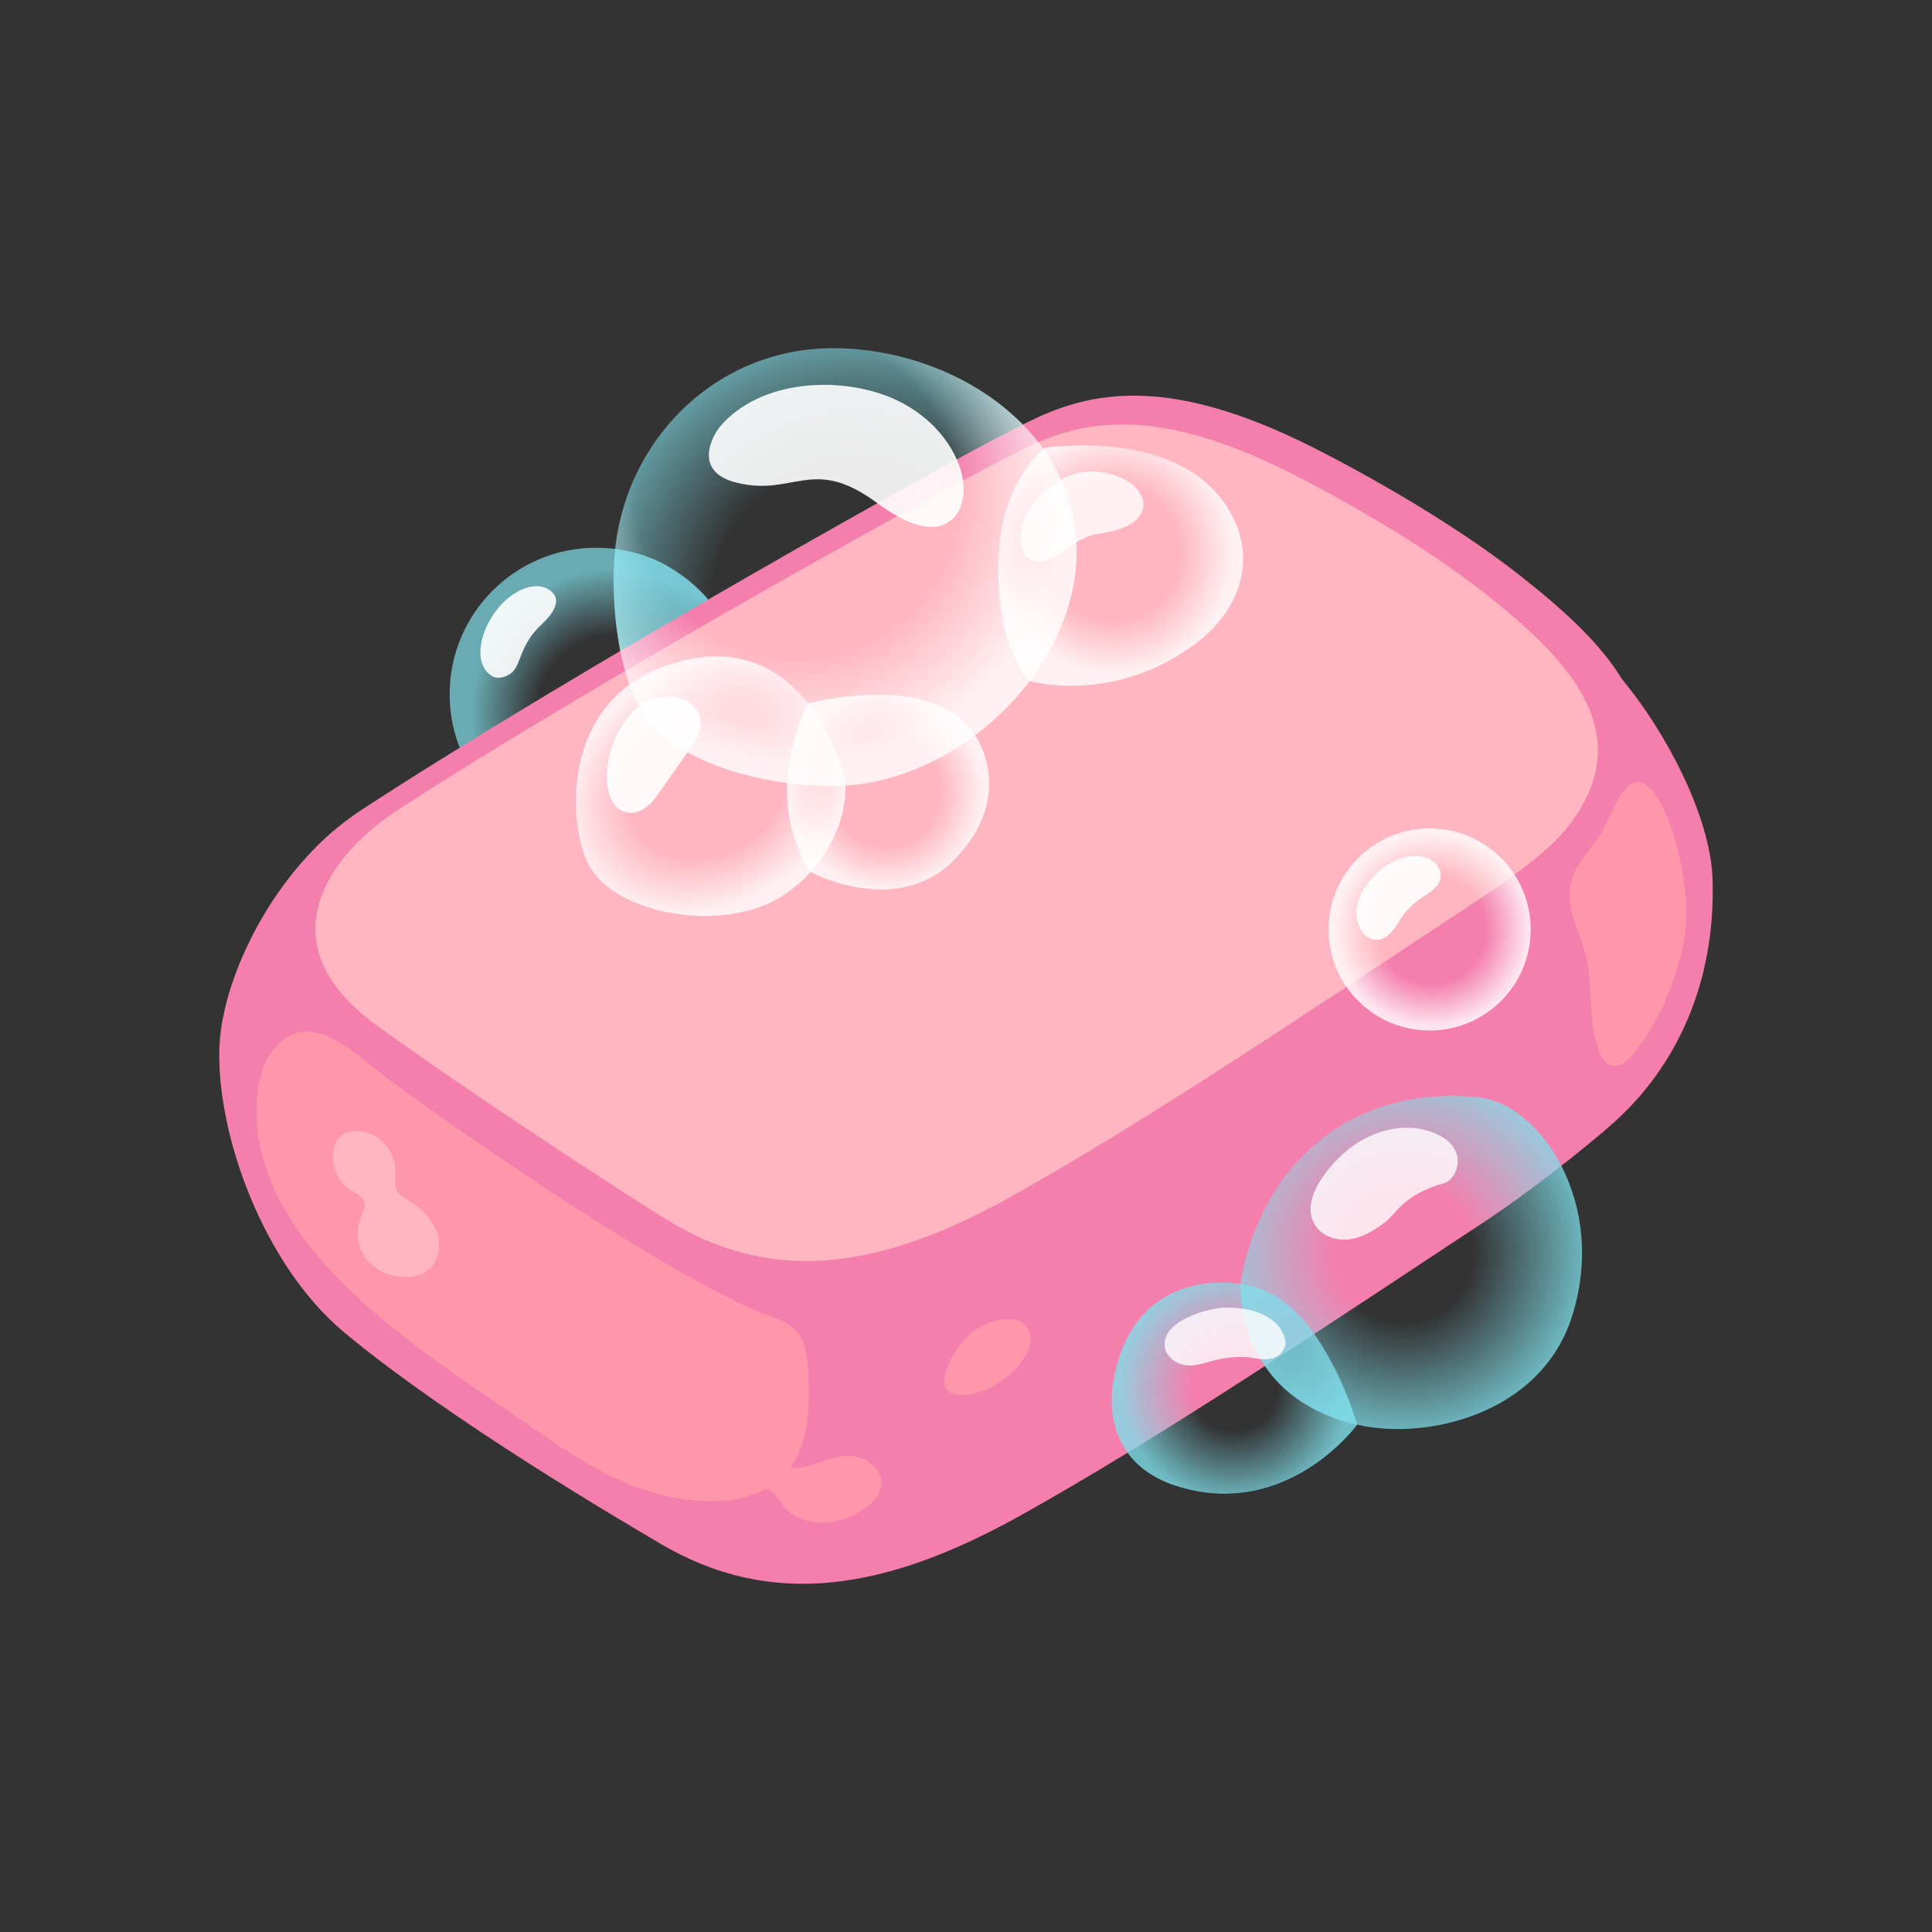 <svg width="48" height="48" viewBox="0 0 48 48" fill="none" xmlns="http://www.w3.org/2000/svg">
<rect x="0" y="0" width="48" height="48" fill="#333333" stroke="none"/>
<path opacity="0.7" d="M20.695 8.651C23.7 8.651 26.749 10.692 26.749 13.697C26.749 16.703 23.697 19.529 20.695 19.529C19.078 19.529 17.071 19.038 16.072 17.915C16.072 17.915 15.172 16.728 15.252 14.09C15.348 11.088 17.692 8.651 20.695 8.651Z" fill="url(#paint0_radial_3732_442)"/>
<path opacity="0.7" d="M14.813 20.893C16.825 20.893 18.456 19.262 18.456 17.25C18.456 15.239 16.825 13.608 14.813 13.608C12.801 13.608 11.171 15.239 11.171 17.25C11.171 19.262 12.801 20.893 14.813 20.893Z" fill="url(#paint1_radial_3732_442)"/>
<path d="M7.896 21.004C12.21 16.78 38.429 14.653 40.293 16.87C41.363 18.141 42.495 20.268 42.548 21.833C42.634 24.471 41.605 26.521 40.133 27.854C39.335 28.574 37.844 29.718 36.948 30.309C33.014 32.903 28.874 35.69 25.352 37.653C22.03 39.505 19.18 39.994 16.396 38.346C15.54 37.839 11.186 35.297 8.558 33.108C6.551 31.441 5.385 28.2 5.45 26.054C5.493 24.548 6.452 22.418 7.896 21.004Z" fill="#F47FAC"/>
<path d="M8.988 20.117C14.04 16.814 23.966 11.202 25.779 10.37C27.281 9.681 29.174 9.412 32.476 11.044C32.476 11.044 35.538 12.535 37.81 14.335C39.994 16.063 41.954 18.055 39.966 20.55C39.298 21.391 37.678 22.415 36.781 23.005C32.847 25.6 28.707 28.386 25.185 30.349C21.864 32.202 19.013 32.69 16.23 31.042C15.373 30.535 11.161 27.807 8.391 25.804C5.28 23.556 7.324 21.206 8.988 20.117Z" fill="#F47FAC"/>
<path d="M9.847 20.148C14.575 17.059 23.954 11.827 25.652 11.05C27.059 10.407 28.831 10.154 31.92 11.681C31.92 11.681 34.783 13.076 36.911 14.758C38.955 16.375 40.788 18.237 38.927 20.575C38.302 21.363 36.784 22.319 35.946 22.872C32.266 25.3 28.391 27.906 25.095 29.743C21.987 31.475 19.319 31.933 16.715 30.393C15.914 29.916 11.972 27.365 9.38 25.491C6.467 23.389 8.292 21.162 9.847 20.148Z" fill="#FFB6C1"/>
<path d="M6.699 26.212C6.458 26.567 6.387 27.059 6.378 27.511C6.303 31.163 10.79 33.76 13.453 35.621C14.776 36.549 16.124 37.325 17.797 37.294C18.428 37.282 19.084 37.078 19.51 36.611C20.098 35.965 20.123 34.997 20.082 34.122C20.064 33.738 20.027 33.321 19.761 33.046C19.588 32.869 19.343 32.78 19.111 32.693C16.845 31.846 11.993 28.525 9.714 26.864C8.904 26.277 7.633 24.833 6.699 26.212ZM39.724 20.788C39.468 21.159 39.128 21.496 39.026 21.935C38.886 22.541 39.245 23.138 39.397 23.741C39.592 24.526 39.44 25.383 39.737 26.134C39.789 26.267 39.87 26.407 40.003 26.459C40.216 26.54 40.436 26.363 40.581 26.187C41.295 25.327 41.88 23.846 41.898 22.73C41.911 21.901 41.611 20.349 41.073 19.672C40.42 18.852 40.049 20.315 39.724 20.788Z" fill="#FF97AB"/>
<path d="M10.837 30.566C10.701 30.235 10.413 29.984 10.107 29.802C10.033 29.759 9.955 29.715 9.903 29.647C9.773 29.483 9.826 29.252 9.819 29.044C9.804 28.599 9.451 28.191 9.012 28.11C8.802 28.073 8.558 28.11 8.422 28.277C8.075 28.71 8.385 29.304 8.613 29.505C8.753 29.626 9.124 29.697 9.056 30.025C9.043 30.083 9.015 30.136 8.991 30.189C8.879 30.427 8.858 30.699 8.932 30.952C9.071 31.419 9.507 31.679 9.974 31.722C10.206 31.744 10.456 31.701 10.636 31.555C10.92 31.323 10.973 30.897 10.837 30.566Z" fill="#FFB6C1"/>
<path d="M21.282 36.194C21.588 36.255 21.879 36.5 21.895 36.812C21.907 37.047 21.765 37.273 21.576 37.412C21.387 37.554 20.509 38.17 19.625 37.582C19.486 37.489 19.412 37.322 19.303 37.192C19.195 37.062 19.047 36.948 18.88 36.951C18.107 36.961 18.53 35.999 19.198 36.293C19.455 36.407 19.653 36.512 19.943 36.453C20.401 36.364 20.794 36.095 21.282 36.194ZM24.133 33.12C23.846 33.367 23.626 33.695 23.509 34.054C23.456 34.215 23.428 34.409 23.54 34.536C23.633 34.644 23.793 34.666 23.936 34.657C24.353 34.635 24.749 34.434 25.07 34.168C25.377 33.915 25.902 33.21 25.407 32.873C25.046 32.628 24.418 32.876 24.133 33.12Z" fill="#FF97AB"/>
<path d="M20.695 8.651C23.7 8.651 26.749 10.692 26.749 13.697C26.749 16.703 23.697 19.529 20.695 19.529C19.078 19.529 17.071 19.038 16.072 17.915C16.072 17.915 15.172 16.728 15.252 14.09C15.348 11.088 17.692 8.651 20.695 8.651Z" fill="url(#paint2_radial_3732_442)"/>
<path d="M27.826 33.661C28.589 31.472 30.791 31.898 30.791 31.898C32.829 32.093 33.716 35.399 33.716 35.399C33.716 35.399 31.948 37.826 29.168 36.899C27.77 36.429 27.306 35.152 27.826 33.661Z" fill="url(#paint3_radial_3732_442)"/>
<path d="M30.816 31.898C31.369 28.679 33.815 26.945 36.75 27.266C38.29 27.436 39.956 29.935 39.047 32.733C38.268 35.13 35.454 35.795 33.719 35.396C30.664 34.7 30.816 31.898 30.816 31.898Z" fill="url(#paint4_radial_3732_442)"/>
<path d="M35.519 25.603C36.906 25.603 38.03 24.479 38.03 23.092C38.03 21.705 36.906 20.581 35.519 20.581C34.132 20.581 33.008 21.705 33.008 23.092C33.008 24.479 34.132 25.603 35.519 25.603Z" fill="url(#paint5_radial_3732_442)"/>
<path opacity="0.9" d="M22.034 9.838C22.841 10.144 23.546 10.772 23.84 11.585C24.01 12.059 23.994 12.677 23.58 12.961C23.32 13.138 22.813 13.252 21.793 12.498C20.188 11.31 19.739 12.343 18.308 11.994C17.197 11.725 17.701 10.815 17.899 10.587C18.867 9.464 20.735 9.344 22.034 9.838ZM12.222 16.796C12.355 16.876 12.531 16.833 12.664 16.75C12.967 16.564 12.865 16.054 13.471 15.497C13.583 15.395 13.994 14.993 13.728 14.724C13.379 14.371 12.729 14.634 12.318 15.182C11.857 15.8 11.798 16.542 12.222 16.796Z" fill="white"/>
<path d="M25.553 16.913C25.553 16.913 24.653 15.949 24.826 13.608C24.953 11.901 25.955 11.125 25.955 11.125C25.955 11.125 28.781 10.682 30.179 12.201C31.298 13.416 31.051 14.993 29.69 16.001C27.612 17.538 25.553 16.913 25.553 16.913Z" fill="url(#paint6_radial_3732_442)"/>
<path d="M20.97 19.242C21.159 20.262 20.512 21.642 19.319 22.331C17.887 23.157 15.296 22.727 14.631 21.493C14.102 20.51 13.929 17.513 16.455 16.573C19.866 15.296 20.93 19.038 20.97 19.242Z" fill="url(#paint7_radial_3732_442)"/>
<path d="M23.765 21.301C22.321 22.854 20.135 21.663 20.135 21.663C18.864 19.681 20.079 17.476 20.079 17.476C20.079 17.476 23.166 16.638 24.223 18.265C24.226 18.268 25.262 19.697 23.765 21.301Z" fill="url(#paint8_radial_3732_442)"/>
<path opacity="0.9" d="M17.408 18.03C17.398 18.228 17.281 18.401 17.17 18.562L16.43 19.616C16.316 19.78 15.973 20.352 15.475 20.157C15.311 20.092 15.206 19.931 15.147 19.765C14.921 19.131 15.231 18.095 15.818 17.591C16.396 17.093 17.442 17.266 17.408 18.03ZM35.522 21.348C35.698 21.434 35.828 21.632 35.788 21.827C35.742 22.059 35.494 22.183 35.3 22.319C35.114 22.445 34.953 22.603 34.826 22.789C34.743 22.909 34.672 23.042 34.573 23.154C34.474 23.265 34.338 23.355 34.189 23.352C34.05 23.348 33.92 23.265 33.843 23.154C33.249 22.282 34.65 20.918 35.522 21.348Z" fill="white"/>
<path opacity="0.43" d="M30.816 31.898C30.816 31.898 31.941 31.957 32.745 33.284C33.45 34.443 33.716 35.399 33.716 35.399C33.716 35.399 32.266 35.142 31.462 33.992C30.76 32.984 30.816 31.898 30.816 31.898Z" fill="#80DEEA"/>
<path opacity="0.5" d="M15.416 16.171C15.416 16.171 15.147 14.885 15.29 13.639C15.29 13.639 16.019 13.71 16.628 14.09C17.343 14.539 17.596 14.897 17.596 14.897L15.416 16.171Z" fill="#80DEEA"/>
<path opacity="0.8" d="M26.168 12.043C25.72 12.374 25.392 12.767 25.358 13.323C25.346 13.509 25.376 13.716 25.515 13.837C26.032 14.273 26.502 13.37 27.334 13.252C28.796 13.048 28.564 12.167 27.841 11.864C27.358 11.66 26.752 11.613 26.168 12.043ZM35.652 28.157C36.539 28.531 36.19 29.307 35.89 29.391C34.863 29.681 34.693 30.145 34.434 30.346C34.174 30.55 33.883 30.733 33.559 30.785C33.234 30.838 32.863 30.73 32.683 30.454C32.291 29.852 32.934 29.06 33.373 28.664C33.982 28.114 34.876 27.829 35.652 28.157ZM30.469 32.486C31.787 32.486 31.978 33.259 31.932 33.42C31.787 33.927 31.205 33.738 31.029 33.723C30.754 33.701 30.476 33.723 30.206 33.788C30.006 33.837 29.808 33.912 29.6 33.924C29.155 33.955 28.762 33.556 29.013 33.126C29.242 32.733 30.064 32.486 30.469 32.486Z" fill="white"/>
<defs>
<radialGradient id="paint0_radial_3732_442" cx="0" cy="0" r="1" gradientUnits="userSpaceOnUse" gradientTransform="translate(21.284 15.062) scale(6.921 6.983)">
<stop offset="0.522" stop-color="#80DEEA" stop-opacity="0"/>
<stop offset="1" stop-color="#80DEEA"/>
</radialGradient>
<radialGradient id="paint1_radial_3732_442" cx="0" cy="0" r="1" gradientUnits="userSpaceOnUse" gradientTransform="translate(15.283 17.741) scale(3.576 3.608)">
<stop offset="0.545" stop-color="#80DEEA" stop-opacity="0"/>
<stop offset="1" stop-color="#80DEEA"/>
</radialGradient>
<radialGradient id="paint2_radial_3732_442" cx="0" cy="0" r="1" gradientUnits="userSpaceOnUse" gradientTransform="translate(19.785 12.326) scale(6.607 6.666)">
<stop offset="0.601" stop-color="white" stop-opacity="0"/>
<stop offset="1" stop-color="white" stop-opacity="0.8"/>
</radialGradient>
<radialGradient id="paint3_radial_3732_442" cx="0" cy="0" r="1" gradientUnits="userSpaceOnUse" gradientTransform="translate(30.669 34.486) scale(2.843)">
<stop offset="0.376" stop-color="#80DEEA" stop-opacity="0"/>
<stop offset="1" stop-color="#80DEEA" stop-opacity="0.8"/>
</radialGradient>
<radialGradient id="paint4_radial_3732_442" cx="0" cy="0" r="1" gradientUnits="userSpaceOnUse" gradientTransform="translate(34.859 31.123) scale(4.617)">
<stop offset="0.376" stop-color="#80DEEA" stop-opacity="0"/>
<stop offset="1" stop-color="#80DEEA" stop-opacity="0.8"/>
</radialGradient>
<radialGradient id="paint5_radial_3732_442" cx="0" cy="0" r="1" gradientUnits="userSpaceOnUse" gradientTransform="translate(35.561 23.1) scale(2.407)">
<stop offset="0.557" stop-color="white" stop-opacity="0"/>
<stop offset="1" stop-color="white" stop-opacity="0.8"/>
</radialGradient>
<radialGradient id="paint6_radial_3732_442" cx="0" cy="0" r="1" gradientUnits="userSpaceOnUse" gradientTransform="translate(27.663 13.746) scale(2.955 2.981)">
<stop offset="0.557" stop-color="white" stop-opacity="0"/>
<stop offset="1" stop-color="white" stop-opacity="0.8"/>
</radialGradient>
<radialGradient id="paint7_radial_3732_442" cx="0" cy="0" r="1" gradientUnits="userSpaceOnUse" gradientTransform="translate(17.587 19.546) rotate(-30.002) scale(3.653 2.966)">
<stop offset="0.557" stop-color="white" stop-opacity="0"/>
<stop offset="1" stop-color="white" stop-opacity="0.8"/>
</radialGradient>
<radialGradient id="paint8_radial_3732_442" cx="0" cy="0" r="1" gradientUnits="userSpaceOnUse" gradientTransform="translate(22.003 19.668) scale(2.42 2.441)">
<stop offset="0.557" stop-color="white" stop-opacity="0"/>
<stop offset="1" stop-color="white" stop-opacity="0.8"/>
</radialGradient>
</defs>
</svg>
